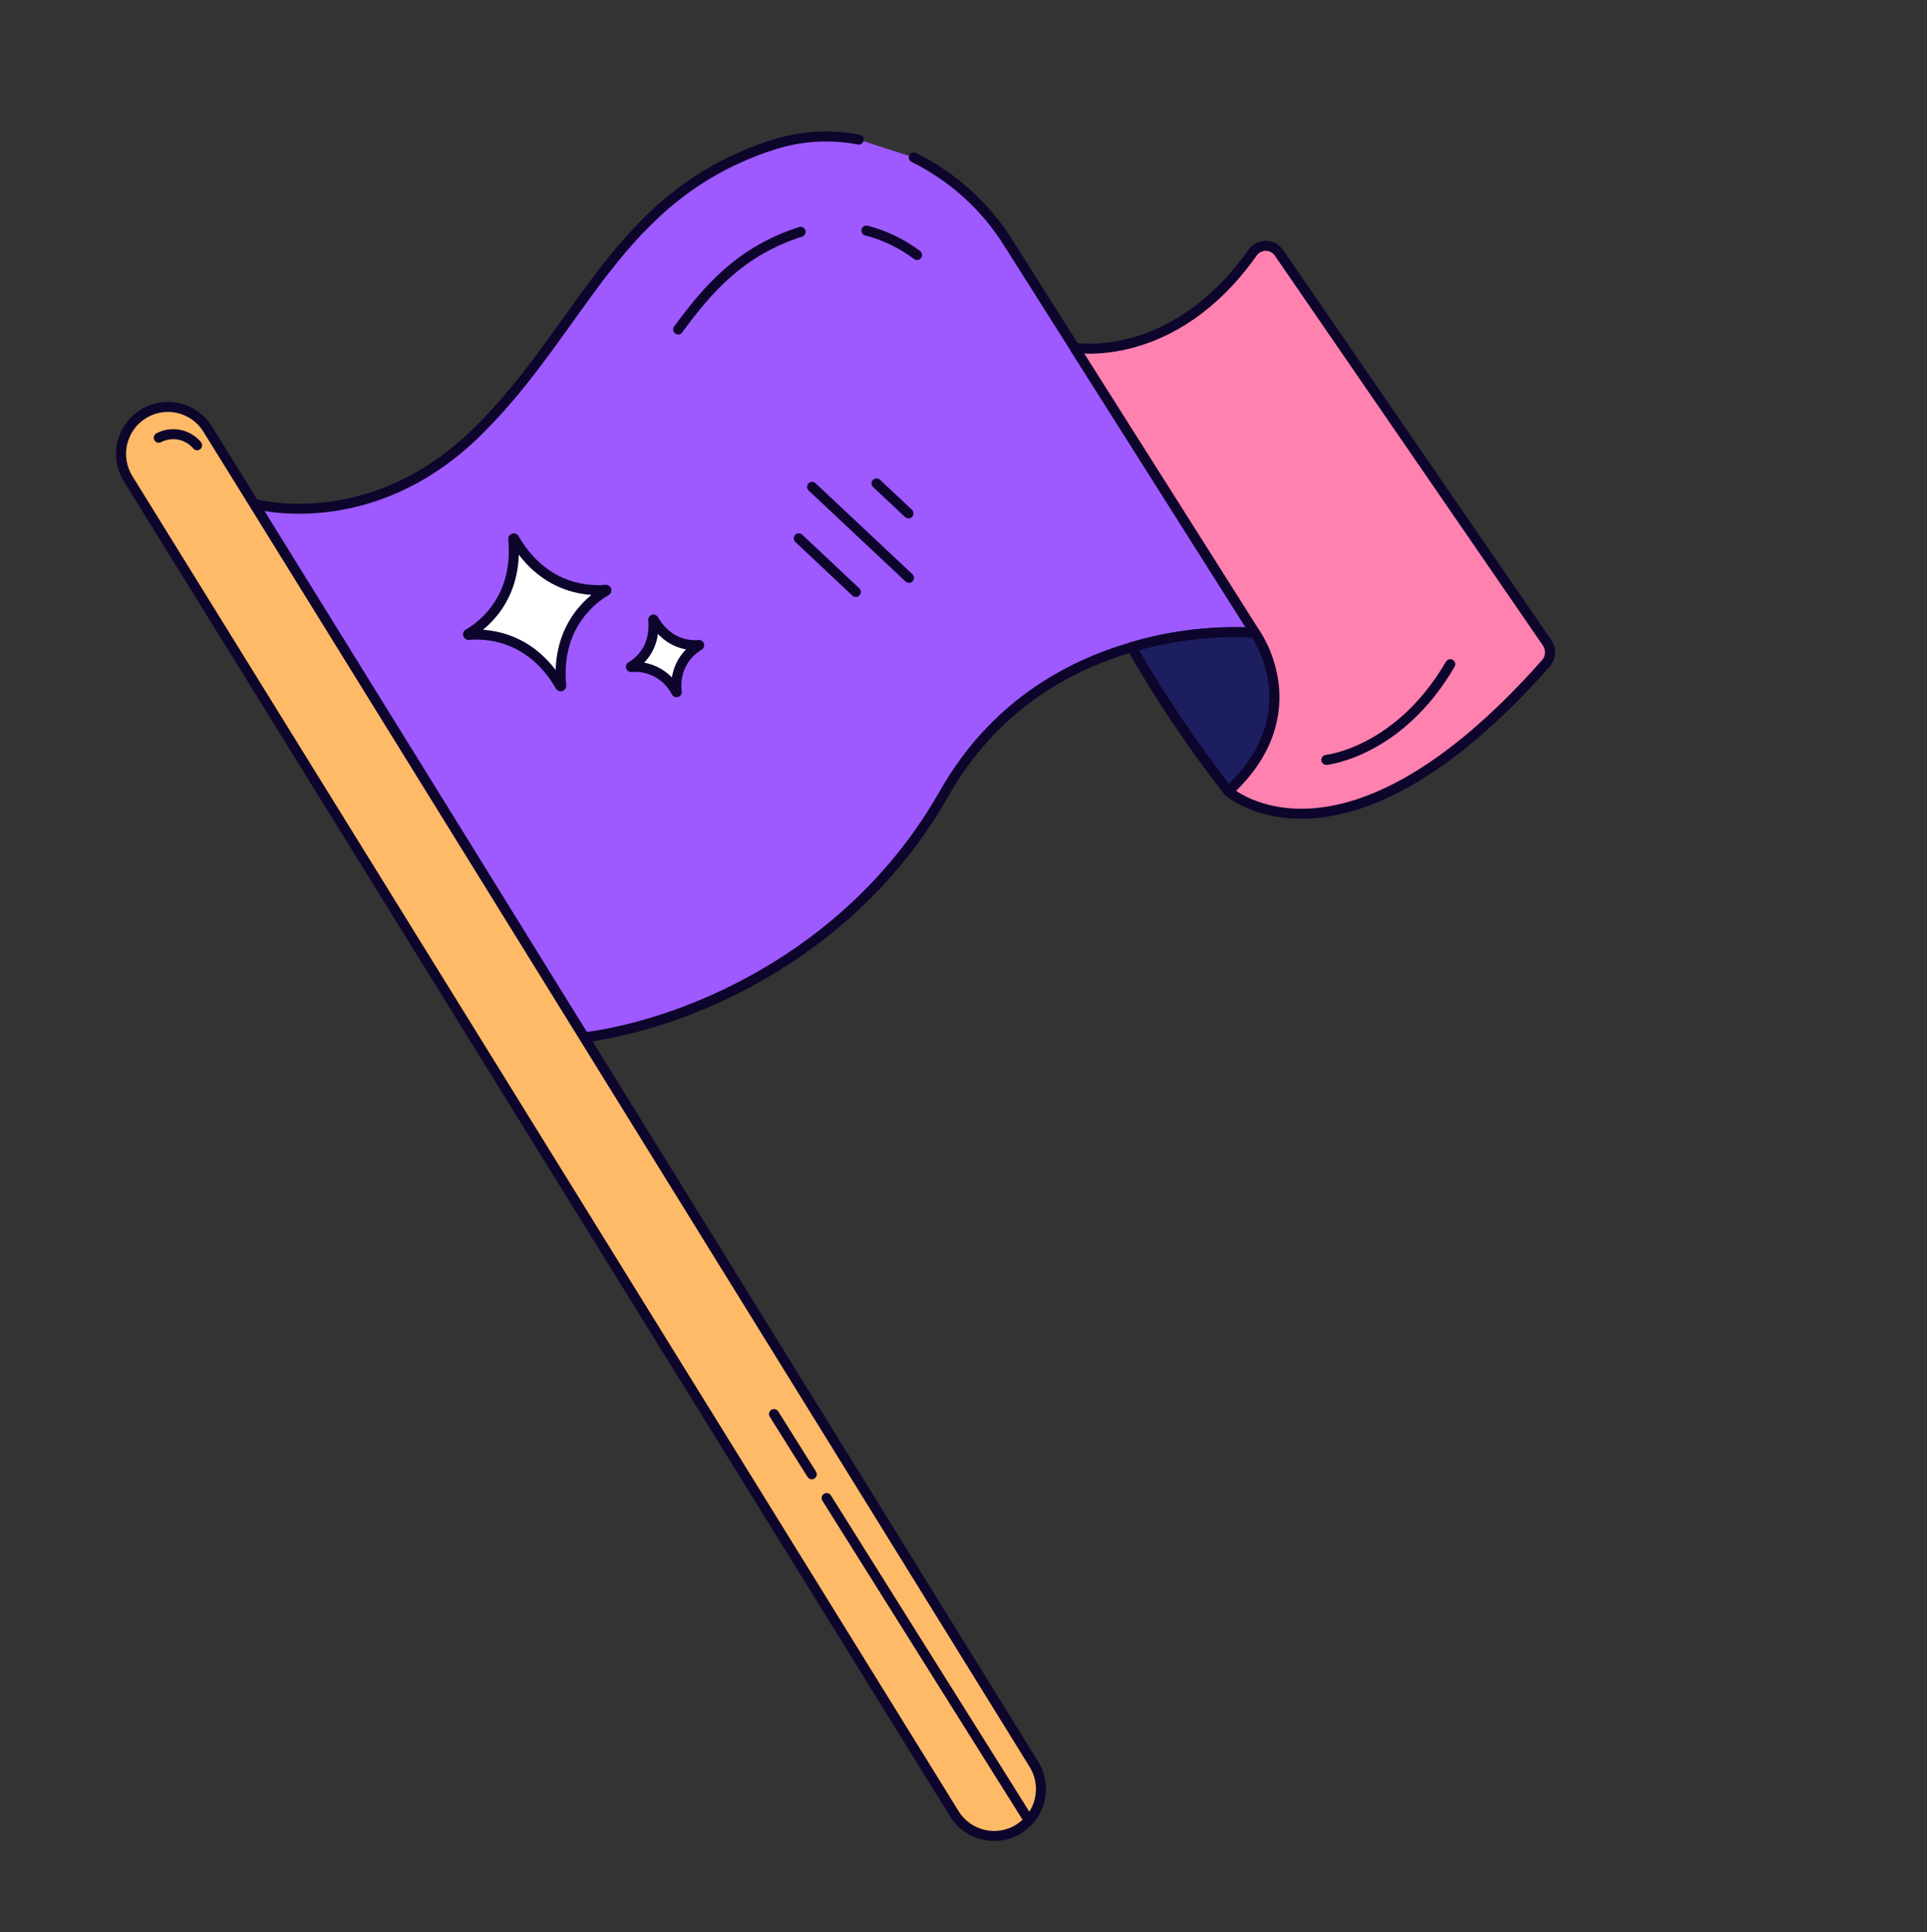 <svg width="385" height="386" viewBox="0 0 385 386" fill="none" xmlns="http://www.w3.org/2000/svg">
<rect x="0" y="0" width="385" height="386" fill="#333333" stroke="none"/>
<path d="M182.574 31.455C190.329 35.277 196.867 41.187 201.456 48.522L214.705 69.453L250.728 126.388C242.409 125.931 234.074 126.912 226.087 129.287C213.361 132.982 198.586 141.042 188.684 158.424C169.574 192.111 135.385 204.864 116.721 207.217L50.947 100.956L50.722 100.62C50.722 100.62 73.88 107.273 95.259 86.338C116.638 65.403 123.154 38.938 154.55 28.891C160.051 27.145 165.9 26.797 171.568 27.88" fill="#9E59FF"/>
<path d="M182.574 31.455C190.329 35.277 196.867 41.187 201.456 48.522L214.705 69.453L250.728 126.388C242.409 125.931 234.074 126.912 226.087 129.287C213.361 132.982 198.586 141.042 188.684 158.424C169.574 192.111 135.385 204.864 116.721 207.217L50.947 100.956L50.722 100.62C50.722 100.62 73.88 107.273 95.259 86.338C116.638 65.403 123.154 38.938 154.55 28.891C160.051 27.145 165.9 26.797 171.568 27.88" stroke="#0D052C" stroke-width="2" stroke-linecap="round" stroke-linejoin="round"/>
<path d="M245.433 158.077C238.302 148.957 231.834 139.337 226.078 129.29C234.072 126.913 242.416 125.933 250.742 126.395C250.742 126.395 262.397 142.34 245.433 158.077Z" fill="#1D1E5F" stroke="#0D052C" stroke-width="2" stroke-linecap="round" stroke-linejoin="round"/>
<path d="M308.905 132.451C268.274 178.395 245.42 158.07 245.42 158.07C262.377 142.346 250.713 126.372 250.713 126.372L214.705 69.452C214.705 69.452 234.399 72.93 250.274 50.439C250.888 49.589 251.876 49.092 252.924 49.106C253.971 49.119 254.946 49.642 255.538 50.508L309.051 128.322C309.946 129.571 309.887 131.268 308.905 132.451Z" fill="#FF81AF" stroke="#0D052C" stroke-width="2" stroke-linecap="round" stroke-linejoin="round"/>
<path d="M173.1 46.064C176.761 47.002 180.2 48.66 183.217 50.94" stroke="#0D052C" stroke-width="2" stroke-linecap="round" stroke-linejoin="round"/>
<path d="M135.489 65.818C141.539 57.568 148.013 50.145 159.957 46.314" stroke="#0D052C" stroke-width="2" stroke-linecap="round" stroke-linejoin="round"/>
<path d="M264.988 151.794C264.988 151.794 279.486 150.295 289.751 132.678" stroke="#0D052C" stroke-width="2" stroke-linecap="round" stroke-linejoin="round"/>
<path d="M159.588 107.529L170.983 118.243" stroke="#0D052C" stroke-width="2" stroke-linecap="round" stroke-linejoin="round"/>
<path d="M162.252 97.256L181.604 115.426" stroke="#0D052C" stroke-width="2" stroke-linecap="round" stroke-linejoin="round"/>
<path d="M175.123 96.557L181.512 102.554" stroke="#0D052C" stroke-width="2" stroke-linecap="round" stroke-linejoin="round"/>
<path d="M121.109 118.014C118.942 119.234 110.949 124.615 112.127 136.966C112.144 137.02 112.114 137.077 112.061 137.094C112.007 137.112 111.95 137.082 111.933 137.028C105.725 126.311 96.098 126.581 93.62 126.829C93.571 126.829 93.528 126.798 93.513 126.751C93.498 126.704 93.515 126.653 93.555 126.625C95.722 125.405 103.715 120.024 102.547 107.669C102.53 107.616 102.56 107.558 102.613 107.541C102.667 107.524 102.724 107.553 102.741 107.607C108.939 118.327 118.567 118.058 121.044 117.81C121.093 117.809 121.137 117.841 121.152 117.888C121.166 117.934 121.149 117.985 121.109 118.014Z" fill="white" stroke="#0D052C" stroke-width="2" stroke-linecap="round" stroke-linejoin="round"/>
<path d="M139.653 128.932C136.434 130.843 134.683 134.509 135.218 138.218C135.227 138.245 135.212 138.274 135.185 138.283C135.159 138.291 135.13 138.276 135.121 138.25C133.413 134.904 129.856 132.925 126.117 133.24C126.09 133.249 126.062 133.234 126.053 133.207C126.045 133.181 126.059 133.152 126.086 133.143C127.157 132.543 131.083 129.901 130.511 123.828C130.502 123.801 130.517 123.772 130.544 123.763C130.571 123.755 130.599 123.77 130.608 123.796C133.635 129.083 138.402 128.969 139.622 128.835C139.648 128.826 139.677 128.841 139.686 128.868C139.694 128.895 139.679 128.923 139.653 128.932Z" fill="white" stroke="#0D052C" stroke-width="2" stroke-linecap="round" stroke-linejoin="round"/>
<path d="M203.517 365.356C199.127 368.058 193.381 366.695 190.668 362.308L25.584 95.609C24.276 93.491 23.862 90.939 24.434 88.515C25.005 86.091 26.515 83.994 28.63 82.685C29.281 82.281 29.98 81.959 30.71 81.729C34.811 80.415 39.278 82.081 41.521 85.762L50.945 100.955L116.725 207.236L206.573 352.429C207.884 354.548 208.298 357.102 207.724 359.528C207.151 361.953 205.637 364.05 203.517 365.356Z" fill="#FFBA68" stroke="#0D052C" stroke-width="2" stroke-linecap="round" stroke-linejoin="round"/>
<path d="M165.16 299.247L205.567 363.638" stroke="#0D052C" stroke-width="2" stroke-linecap="round" stroke-linejoin="round"/>
<path d="M154.639 282.466L162.187 294.499" stroke="#0D052C" stroke-width="2" stroke-linecap="round" stroke-linejoin="round"/>
<path d="M31.721 87.437C34.312 86.082 37.495 86.708 39.381 88.944" stroke="#0D052C" stroke-width="2" stroke-linecap="round" stroke-linejoin="round"/>
</svg>

